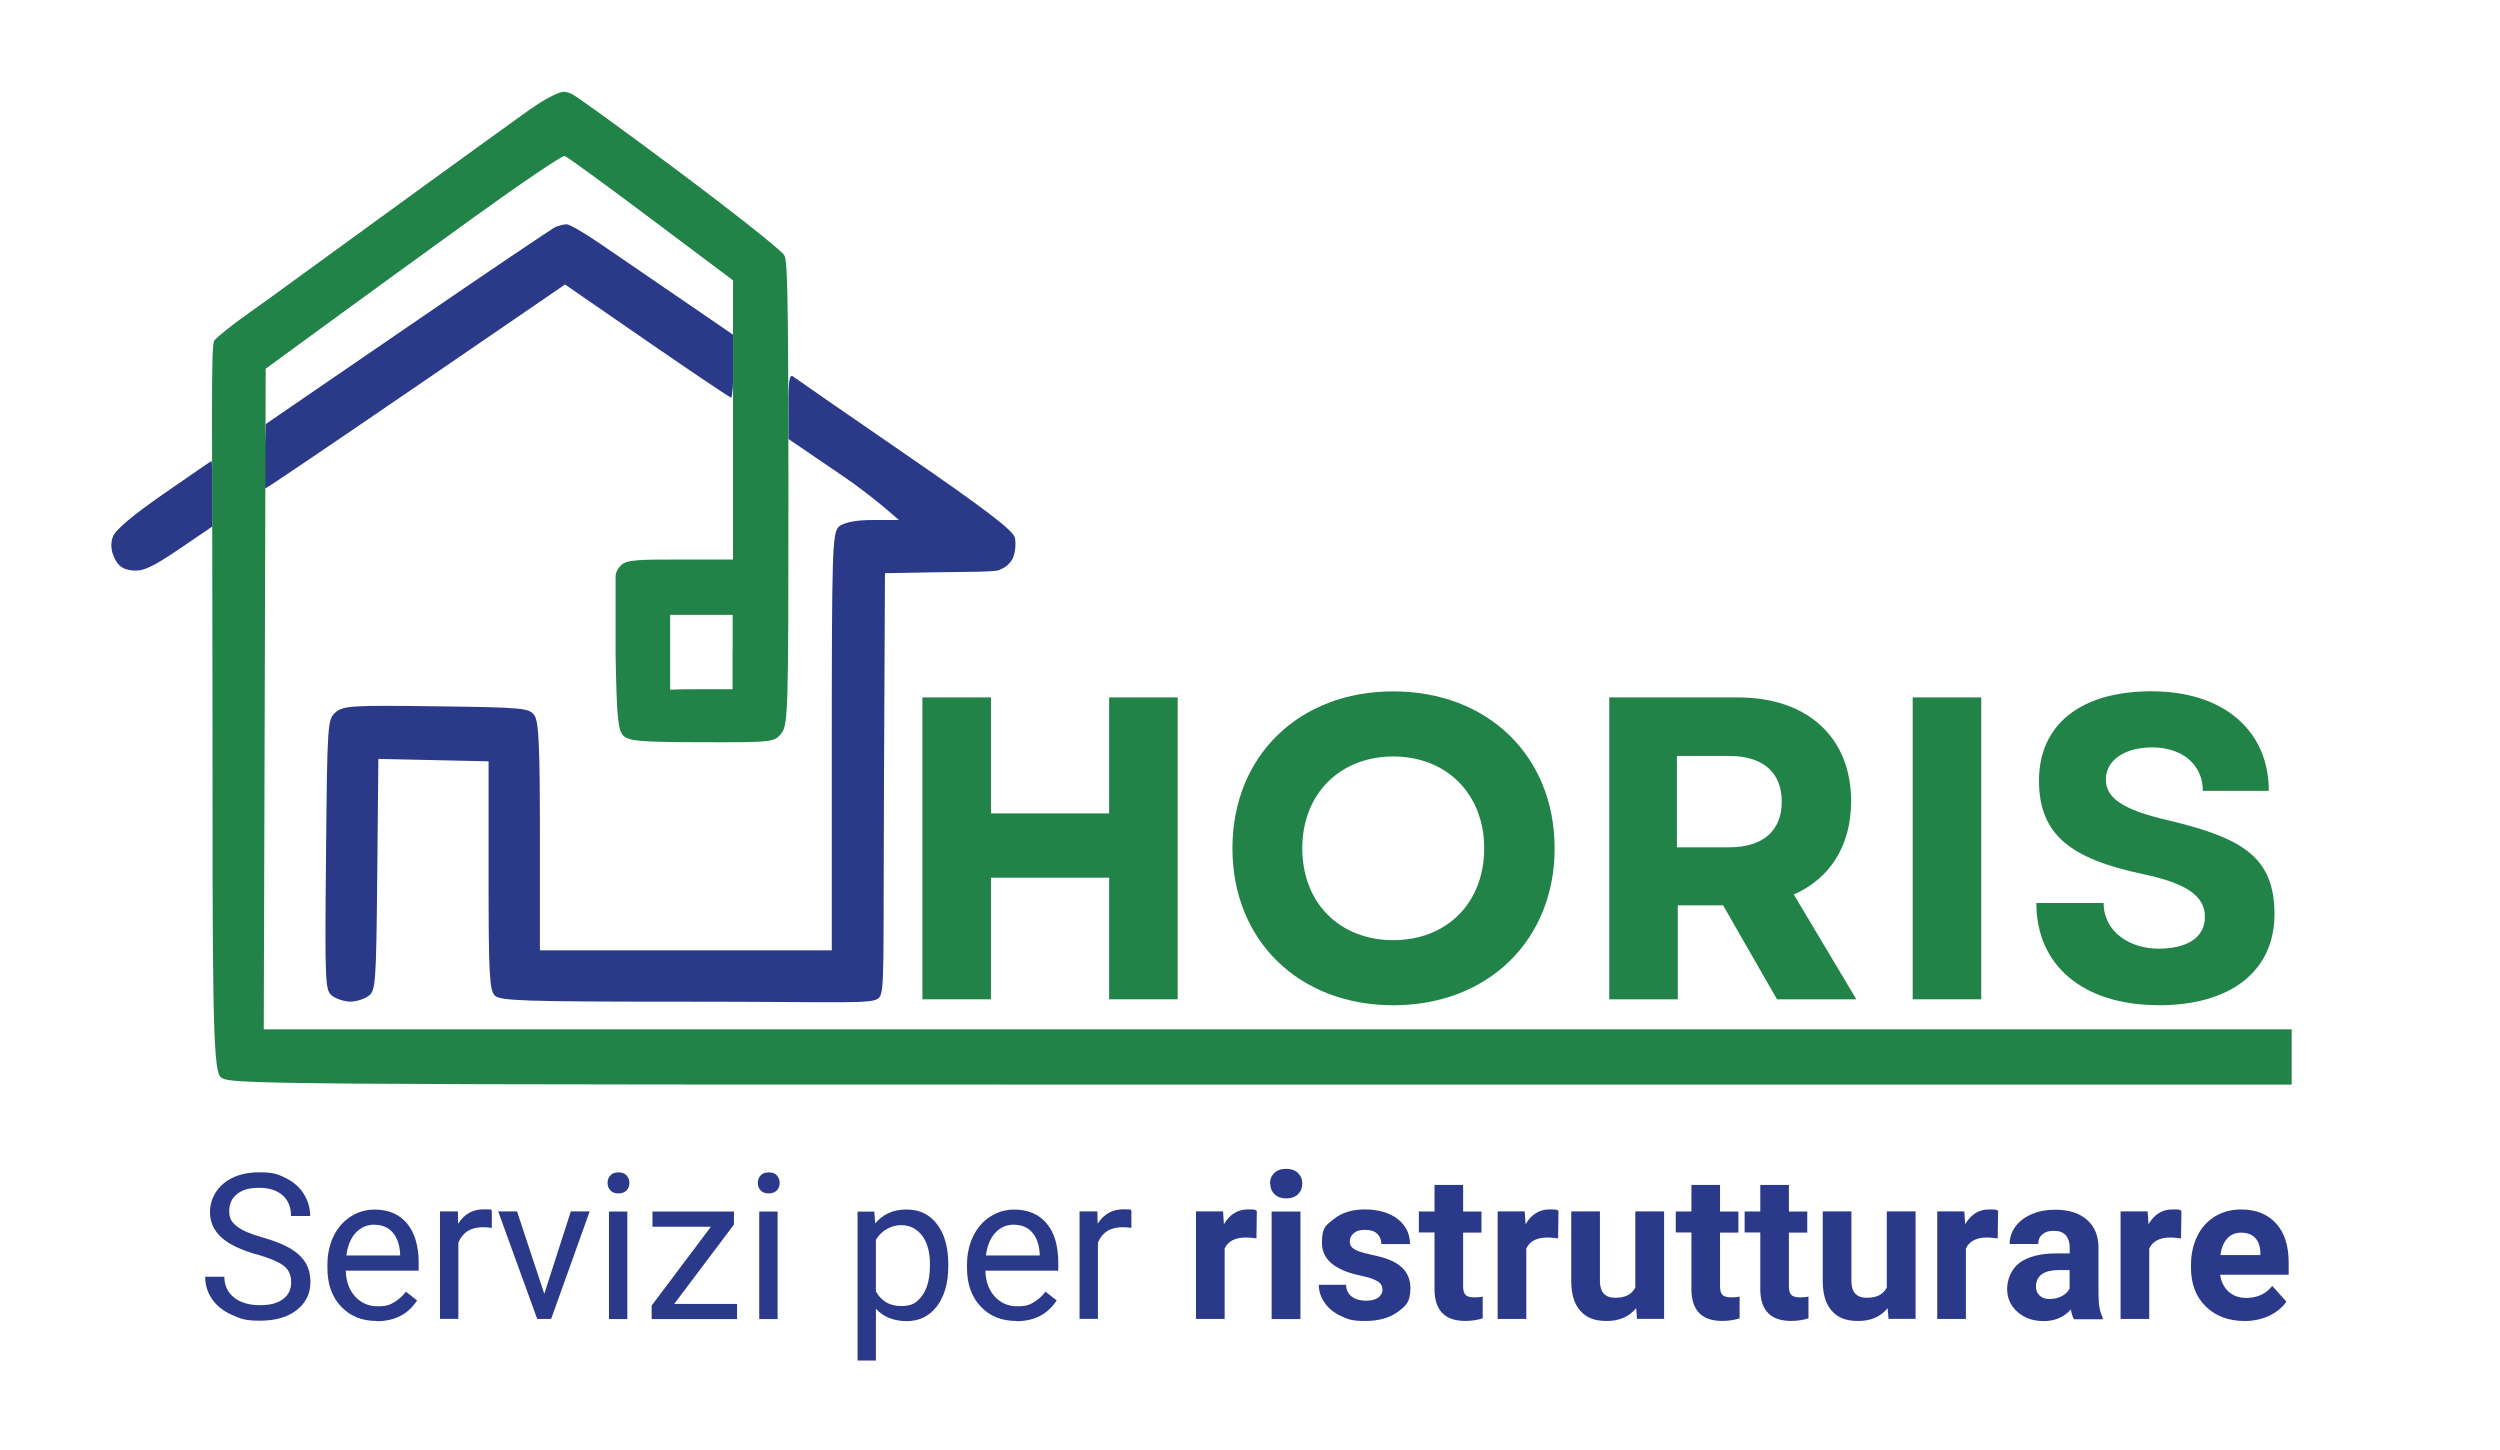 <?xml version="1.0" encoding="UTF-8"?>
<svg id="Layer_1" data-name="Layer 1" xmlns="http://www.w3.org/2000/svg" xmlns:xlink="http://www.w3.org/1999/xlink" viewBox="0 0 517.23 300">
  <defs>
    <style>
      .cls-1 {
        fill: none;
      }

      .cls-2 {
        clip-path: url(#clippath-1);
      }

      .cls-3, .cls-4 {
        fill: #218348;
      }

      .cls-4, .cls-5 {
        fill-rule: evenodd;
      }

      .cls-5 {
        fill: #2b3989;
      }

      .cls-6 {
        fill: #2b398b;
      }

      .cls-7 {
        clip-path: url(#clippath);
      }
    </style>
    <clipPath id="clippath">
      <rect class="cls-1" x="22.73" y="45.62" width="187.94" height="162.46"/>
    </clipPath>
    <clipPath id="clippath-1">
      <rect class="cls-1" x="43.28" y="18.53" width="430.83" height="205.84"/>
    </clipPath>
  </defs>
  <g>
    <path class="cls-6" d="M53.14,259.55c-3.39-.98-5.86-2.16-7.39-3.59-1.53-1.41-2.31-3.17-2.31-5.25s.93-4.3,2.81-5.86c1.88-1.53,4.32-2.31,7.36-2.31s3.9.4,5.5,1.18c1.61.8,2.87,1.88,3.74,3.29s1.33,2.92,1.33,4.57h-3.97c0-1.81-.58-3.24-1.73-4.27-1.16-1.03-2.76-1.56-4.88-1.56s-3.47.43-4.55,1.28c-1.08.85-1.63,2.06-1.63,3.57s.53,2.26,1.56,3.09c1.03.85,2.79,1.61,5.28,2.31s4.42,1.48,5.83,2.31c1.41.85,2.44,1.83,3.12,2.94.68,1.13,1.01,2.44,1.01,3.97,0,2.44-.96,4.37-2.84,5.83-1.88,1.46-4.42,2.19-7.59,2.19s-3.97-.4-5.76-1.18c-1.78-.78-3.17-1.86-4.12-3.24-.96-1.38-1.46-2.92-1.46-4.67h3.97c0,1.81.68,3.24,2.01,4.3s3.12,1.58,5.35,1.58,3.67-.43,4.8-1.28,1.66-2.01,1.66-3.47-.5-2.61-1.53-3.39c-1.03-.8-2.89-1.58-5.6-2.39l.03.05Z"/>
    <path class="cls-6" d="M77.94,273.3c-3.02,0-5.48-.98-7.36-2.97s-2.84-4.62-2.84-7.94v-.7c0-2.21.43-4.17,1.26-5.91.85-1.73,2.01-3.09,3.54-4.07,1.51-.98,3.17-1.46,4.93-1.46,2.89,0,5.15.96,6.74,2.87s2.41,4.62,2.41,8.19v1.58h-15.08c.05,2.19.7,3.97,1.91,5.33,1.23,1.36,2.79,2.04,4.67,2.04s2.49-.28,3.42-.83c.93-.55,1.76-1.28,2.44-2.19l2.31,1.81c-1.86,2.87-4.65,4.3-8.39,4.3l.05-.05ZM77.47,253.37c-1.53,0-2.81.55-3.87,1.68-1.03,1.11-1.68,2.69-1.94,4.7h11.13v-.28c-.1-1.94-.63-3.42-1.56-4.5-.93-1.06-2.19-1.58-3.8-1.58l.03-.03Z"/>
    <path class="cls-6" d="M101.77,254.05c-.58-.1-1.21-.15-1.86-.15-2.49,0-4.2,1.06-5.08,3.19v15.78h-3.8v-22.24h3.69l.05,2.56c1.26-1.99,3.02-2.99,5.3-2.99s1.31.1,1.68.28v3.57Z"/>
    <path class="cls-6" d="M112.6,267.72l5.5-17.09h3.9l-7.97,22.24h-2.89l-8.07-22.24h3.9l5.65,17.09h-.03Z"/>
    <path class="cls-6" d="M125.7,244.75c0-.63.18-1.13.58-1.56.38-.43.93-.63,1.68-.63s1.31.2,1.68.63.58.96.58,1.56-.2,1.13-.58,1.53-.96.63-1.68.63-1.31-.2-1.68-.63c-.38-.4-.58-.93-.58-1.53ZM129.79,272.9h-3.8v-22.24h3.8v22.24Z"/>
    <path class="cls-6" d="M139.47,269.78h13.02v3.12h-17.67v-2.79l12.26-16.31h-12.09v-3.14h16.86v2.69l-12.39,16.46v-.03Z"/>
    <path class="cls-6" d="M156.79,244.75c0-.63.18-1.13.58-1.56.38-.43.93-.63,1.68-.63s1.31.2,1.68.63.58.96.58,1.56-.2,1.13-.58,1.53-.96.63-1.68.63-1.31-.2-1.68-.63c-.38-.4-.58-.93-.58-1.53ZM160.88,272.9h-3.8v-22.24h3.8v22.24Z"/>
    <path class="cls-6" d="M196.19,262.02c0,3.39-.78,6.11-2.31,8.19-1.56,2.06-3.64,3.12-6.28,3.12s-4.83-.85-6.38-2.56v10.71h-3.8v-30.81h3.47l.18,2.46c1.56-1.91,3.69-2.89,6.46-2.89s4.78,1.01,6.33,3.02,2.34,4.83,2.34,8.42v.35h0ZM192.4,261.59c0-2.51-.53-4.5-1.61-5.93s-2.54-2.19-4.4-2.19-4.02,1.03-5.18,3.07v10.63c1.13,2.04,2.89,3.04,5.23,3.04s3.27-.73,4.35-2.16c1.08-1.46,1.61-3.59,1.61-6.43v-.03Z"/>
    <path class="cls-6" d="M210.27,273.3c-3.02,0-5.48-.98-7.36-2.97s-2.84-4.62-2.84-7.94v-.7c0-2.21.43-4.17,1.26-5.91.85-1.73,2.01-3.09,3.54-4.07,1.51-.98,3.17-1.46,4.93-1.46,2.89,0,5.15.96,6.74,2.87,1.61,1.91,2.41,4.62,2.41,8.19v1.58h-15.08c.05,2.19.7,3.97,1.91,5.33,1.23,1.36,2.79,2.04,4.67,2.04s2.49-.28,3.42-.83c.93-.55,1.76-1.28,2.44-2.19l2.31,1.81c-1.86,2.87-4.65,4.3-8.39,4.3l.05-.05ZM209.79,253.37c-1.53,0-2.81.55-3.87,1.68-1.03,1.11-1.68,2.69-1.94,4.7h11.13v-.28c-.1-1.94-.63-3.42-1.56-4.5-.93-1.06-2.19-1.58-3.8-1.58l.03-.03Z"/>
    <path class="cls-6" d="M234.09,254.05c-.58-.1-1.21-.15-1.86-.15-2.49,0-4.2,1.06-5.08,3.19v15.78h-3.8v-22.24h3.69l.05,2.56c1.26-1.99,3.02-2.99,5.3-2.99s1.31.1,1.68.28v3.57Z"/>
    <path class="cls-6" d="M259.93,256.21c-.8-.1-1.53-.18-2.14-.18-2.24,0-3.72.75-4.42,2.29v14.55h-5.93v-22.24h5.6l.18,2.66c1.18-2.04,2.84-3.07,4.95-3.07s1.28.1,1.86.28l-.08,5.71h-.03Z"/>
    <path class="cls-6" d="M262.75,244.88c0-.88.3-1.63.9-2.21s1.41-.85,2.44-.85,1.83.28,2.44.85c.6.58.9,1.31.9,2.21s-.3,1.63-.9,2.21-1.41.85-2.41.85-1.81-.28-2.41-.85c-.6-.58-.9-1.31-.9-2.21h-.05ZM269.05,272.9h-5.96v-22.24h5.96v22.24Z"/>
    <path class="cls-6" d="M285.99,266.74c0-.73-.35-1.31-1.08-1.71-.73-.43-1.88-.8-3.47-1.13-5.3-1.11-7.94-3.37-7.94-6.74s.83-3.62,2.46-4.95,3.77-1.99,6.43-1.99,5.08.65,6.79,1.99c1.68,1.33,2.54,3.07,2.54,5.18h-5.93c0-.85-.28-1.56-.83-2.11-.55-.55-1.41-.83-2.56-.83s-1.78.23-2.31.68c-.55.45-.83,1.03-.83,1.73s.3,1.18.93,1.58,1.68.75,3.17,1.06,2.74.63,3.74,1.01c3.14,1.16,4.7,3.14,4.7,5.98s-.88,3.67-2.61,4.93c-1.73,1.26-4,1.88-6.74,1.88s-3.52-.33-4.98-1.01c-1.46-.65-2.59-1.58-3.39-2.74-.83-1.16-1.23-2.41-1.23-3.74h5.63c.05,1.06.45,1.86,1.18,2.44.73.55,1.71.85,2.92.85s1.99-.23,2.59-.65c.58-.43.88-1.01.88-1.68l-.05-.03Z"/>
    <path class="cls-6" d="M302.71,245.18v5.48h3.8v4.35h-3.8v11.11c0,.83.15,1.41.48,1.76.33.35.93.53,1.81.53s1.23-.05,1.76-.15v4.5c-1.16.35-2.36.53-3.59.53-4.17,0-6.28-2.11-6.38-6.31v-11.99h-3.24v-4.35h3.24v-5.48h5.93v.03Z"/>
    <path class="cls-6" d="M322.34,256.21c-.8-.1-1.53-.18-2.14-.18-2.24,0-3.72.75-4.42,2.29v14.55h-5.93v-22.24h5.6l.18,2.66c1.18-2.04,2.84-3.07,4.95-3.07s1.28.1,1.86.28l-.08,5.71h-.03Z"/>
    <path class="cls-6" d="M338.52,270.64c-1.46,1.78-3.49,2.66-6.08,2.66s-4.2-.68-5.45-2.06-1.88-3.37-1.91-6.03v-14.58h5.93v14.4c0,2.31,1.06,3.47,3.17,3.47s3.39-.7,4.15-2.11v-15.76h5.96v22.24h-5.6l-.18-2.26.03.03Z"/>
    <path class="cls-6" d="M355.86,245.18v5.48h3.8v4.35h-3.8v11.11c0,.83.15,1.41.48,1.76.33.35.93.53,1.81.53s1.23-.05,1.76-.15v4.5c-1.16.35-2.36.53-3.59.53-4.17,0-6.28-2.11-6.38-6.31v-11.99h-3.24v-4.35h3.24v-5.48h5.93v.03Z"/>
    <path class="cls-6" d="M370.11,245.18v5.48h3.8v4.35h-3.8v11.11c0,.83.15,1.41.48,1.76.33.35.93.53,1.81.53s1.23-.05,1.76-.15v4.5c-1.16.35-2.36.53-3.59.53-4.17,0-6.28-2.11-6.38-6.31v-11.99h-3.24v-4.35h3.24v-5.48h5.93v.03Z"/>
    <path class="cls-6" d="M390.55,270.64c-1.46,1.78-3.49,2.66-6.08,2.66s-4.2-.68-5.45-2.06-1.88-3.37-1.91-6.03v-14.58h5.93v14.4c0,2.31,1.06,3.47,3.17,3.47s3.39-.7,4.15-2.11v-15.76h5.96v22.24h-5.6l-.18-2.26.03.03Z"/>
    <path class="cls-6" d="M413.29,256.21c-.8-.1-1.53-.18-2.14-.18-2.24,0-3.72.75-4.42,2.29v14.55h-5.93v-22.24h5.6l.18,2.66c1.18-2.04,2.84-3.07,4.95-3.07s1.28.1,1.86.28l-.08,5.71h-.03Z"/>
    <path class="cls-6" d="M429.05,272.9c-.28-.53-.48-1.21-.6-1.99-1.43,1.61-3.32,2.41-5.6,2.41s-4-.63-5.43-1.88-2.16-2.84-2.16-4.78.88-4.17,2.61-5.43c1.76-1.26,4.27-1.91,7.59-1.91h2.74v-1.28c0-1.03-.28-1.86-.8-2.46-.53-.63-1.36-.93-2.49-.93s-1.78.25-2.36.73-.85,1.13-.85,1.99h-5.93c0-1.28.4-2.49,1.18-3.57.8-1.11,1.91-1.96,3.37-2.59s3.09-.93,4.9-.93c2.74,0,4.93.68,6.53,2.06s2.41,3.32,2.41,5.81v9.65c0,2.11.3,3.72.88,4.8v.35h-6.01l.03-.05ZM424.12,268.75c.88,0,1.68-.2,2.44-.58.73-.4,1.28-.9,1.63-1.58v-3.82h-2.21c-2.97,0-4.55,1.03-4.75,3.09v.35c0,.73.25,1.36.75,1.83.53.48,1.23.73,2.14.73v-.03Z"/>
    <path class="cls-6" d="M451.22,256.21c-.8-.1-1.53-.18-2.14-.18-2.24,0-3.72.75-4.42,2.29v14.55h-5.93v-22.24h5.6l.18,2.66c1.18-2.04,2.84-3.07,4.95-3.07s1.28.1,1.86.28l-.08,5.71h-.03Z"/>
    <path class="cls-6" d="M464.34,273.3c-3.27,0-5.93-1.01-7.97-2.99-2.06-2.01-3.07-4.67-3.07-7.99v-.58c0-2.24.43-4.22,1.31-6.01.85-1.76,2.09-3.12,3.67-4.07,1.58-.96,3.39-1.43,5.43-1.43,3.04,0,5.43.96,7.19,2.89,1.76,1.91,2.61,4.65,2.61,8.17v2.44h-14.18c.2,1.46.78,2.61,1.73,3.49.96.88,2.19,1.31,3.67,1.31,2.29,0,4.07-.83,5.38-2.49l2.92,3.27c-.88,1.26-2.09,2.24-3.62,2.94-1.53.7-3.22,1.06-5.05,1.06h-.03ZM463.66,255.03c-1.18,0-2.14.4-2.87,1.21s-1.21,1.94-1.41,3.42h8.27v-.48c-.03-1.33-.38-2.34-1.08-3.07-.68-.73-1.66-1.08-2.92-1.08h0Z"/>
  </g>
  <g>
    <g class="cls-7">
      <path class="cls-5" d="M115.11,46.85c-.6.23-14.38,9.53-30.61,20.66l-29.53,20.23-.23,6.64c-.13,3.67-.05,6.66.18,6.66s14.25-9.5,31.19-21.09l30.79-21.09,16.94,11.69c9.32,6.43,17.17,11.71,17.42,11.71s.48-2.92.48-6.48v-6.48l-11.23-7.69c-6.18-4.22-13.72-9.4-16.79-11.49-3.07-2.09-6.01-3.77-6.53-3.72-.53.03-1.46.25-2.04.5l-.03-.05ZM163.12,83.98v6.84l11.41,7.77c6.26,4.27,11.44,9,11.44,9h-5.58c-5.86,0-6.94,1.48-6.94,1.48-1.23,1.36-1.36,5.63-1.36,44.51v43.03h-60.39v-23.52c0-19.03-.23-23.83-1.16-25.13-1.08-1.48-2.44-1.61-20.26-1.83-17.42-.23-19.25-.13-20.84,1.23-1.68,1.43-1.73,2.11-1.99,29.51-.25,26.97-.2,28.07,1.33,29.2.88.63,2.54,1.16,3.72,1.16s2.84-.53,3.72-1.16c1.51-1.08,1.61-2.49,1.83-25.11l.23-23.95,11.39.25,11.41.25v23.57c0,20.36.18,23.78,1.28,24.88s5.83,1.28,39.46,1.28,38.81.58,40.06-.83c1.21-1.33.83-6.56,1.01-44.99l.2-42.83,11.01-.2c6.06-.1,12.89,0,12.89-.63,1.03-.25,2.21-1.38,2.66-2.51.43-1.16.58-2.97.3-4.07-.38-1.46-6.33-6.01-22.64-17.22-12.19-8.37-22.62-15.61-23.17-16.03-.8-.63-1.03.7-1.03,6.03v.03ZM33.78,102.22c-6.51,4.52-10,7.49-10.46,8.9-.48,1.41-.35,2.87.38,4.37.8,1.68,1.78,2.34,3.77,2.54,2.16.2,4.05-.68,9.58-4.42l6.91-4.7v-6.79c0-3.74-.1-6.79-.2-6.74-.13.03-4.6,3.12-9.98,6.84Z"/>
    </g>
    <g class="cls-2">
      <path class="cls-4" d="M109.94,22.42c-2.99,2.14-13.27,9.55-22.85,16.51-9.58,6.94-20.71,15.05-24.76,18-4.05,2.97-9.37,6.81-11.84,8.55s-5.55,4.25-6.13,4.93c-.8.98-.4,16.94-.4,75.73s0,75.02,1.63,76.63c1.63,1.63,2.71,1.63,215.09,1.63h213.45v-11.44H54.57l.2-68.34.2-68.34,12.39-9.05c6.81-4.98,20.53-14.95,30.49-22.14,9.95-7.19,18.5-12.97,18.98-12.82.48.13,8.52,5.98,17.84,12.99l16.99,12.74v57.76h-10.05c-9.5,0-11.94,0-13.17,1.23s-1.08,2.46-1.08,2.46v15.91c.23,13.04.48,15.71,1.61,16.84s3.54,1.33,16.26,1.36c14.53.03,14.98,0,16.41-1.81,1.41-1.73,1.48-4.6,1.48-49.59s-.28-48.28-.88-49.39c-.48-.9-10.43-8.77-22.12-17.52-11.69-8.72-21.54-15.86-21.92-15.86-.8-.4-1.61-.4-1.61-.4-.83,0-3.67,1.33-6.66,3.47v-.05ZM151.56,134.95v7.64h-6.46c-5.78,0-6.46.13-6.46.13v-15.51h12.94v7.77l-.03-.03Z"/>
    </g>
    <path class="cls-3" d="M229.47,206.75h14.18v-62.46h-14.18v24h-24.45v-24h-14.18v62.46h14.18v-25.16h24.45v25.16Z"/>
    <path class="cls-3" d="M288.26,207.98c19.53,0,33.38-13.4,33.38-32.47s-13.82-32.47-33.38-32.47-33.28,13.4-33.28,32.47,13.75,32.47,33.28,32.47ZM269.43,175.51c0-11.23,7.77-19,18.82-19s18.82,7.77,18.82,19-7.67,19-18.82,19-18.82-7.77-18.82-19Z"/>
    <path class="cls-3" d="M332.94,206.75h14.18v-19.45h9.37l11.16,19.45h16.41l-12.94-21.69c7.49-3.29,11.86-10.08,11.86-19.28,0-13.3-9.1-21.49-23.37-21.49h-26.67v62.46h0ZM346.94,175.33v-18.93h10.81c6.96,0,10.88,3.39,10.88,9.45s-3.92,9.45-10.88,9.45h-10.81v.03Z"/>
    <path class="cls-3" d="M395.72,206.75h14.18v-62.46h-14.18v62.46Z"/>
    <path class="cls-3" d="M446.67,207.98c14.8,0,23.9-7.04,23.9-18.82s-6.51-15.78-22.04-19.45c-9.55-2.24-12.84-4.65-12.84-8.47s3.67-6.61,9.63-6.61,10.43,3.39,10.43,9h13.65c0-12.57-9.45-20.61-24.28-20.61s-23.27,7.04-23.27,18.47,6.86,16.24,21.49,19.35c8.82,1.86,12.84,4.45,12.84,8.82s-3.74,6.61-9.63,6.61-11.33-3.47-11.33-9.45h-13.92c0,12.94,9.65,21.14,25.33,21.14l.05.03Z"/>
  </g>
</svg>